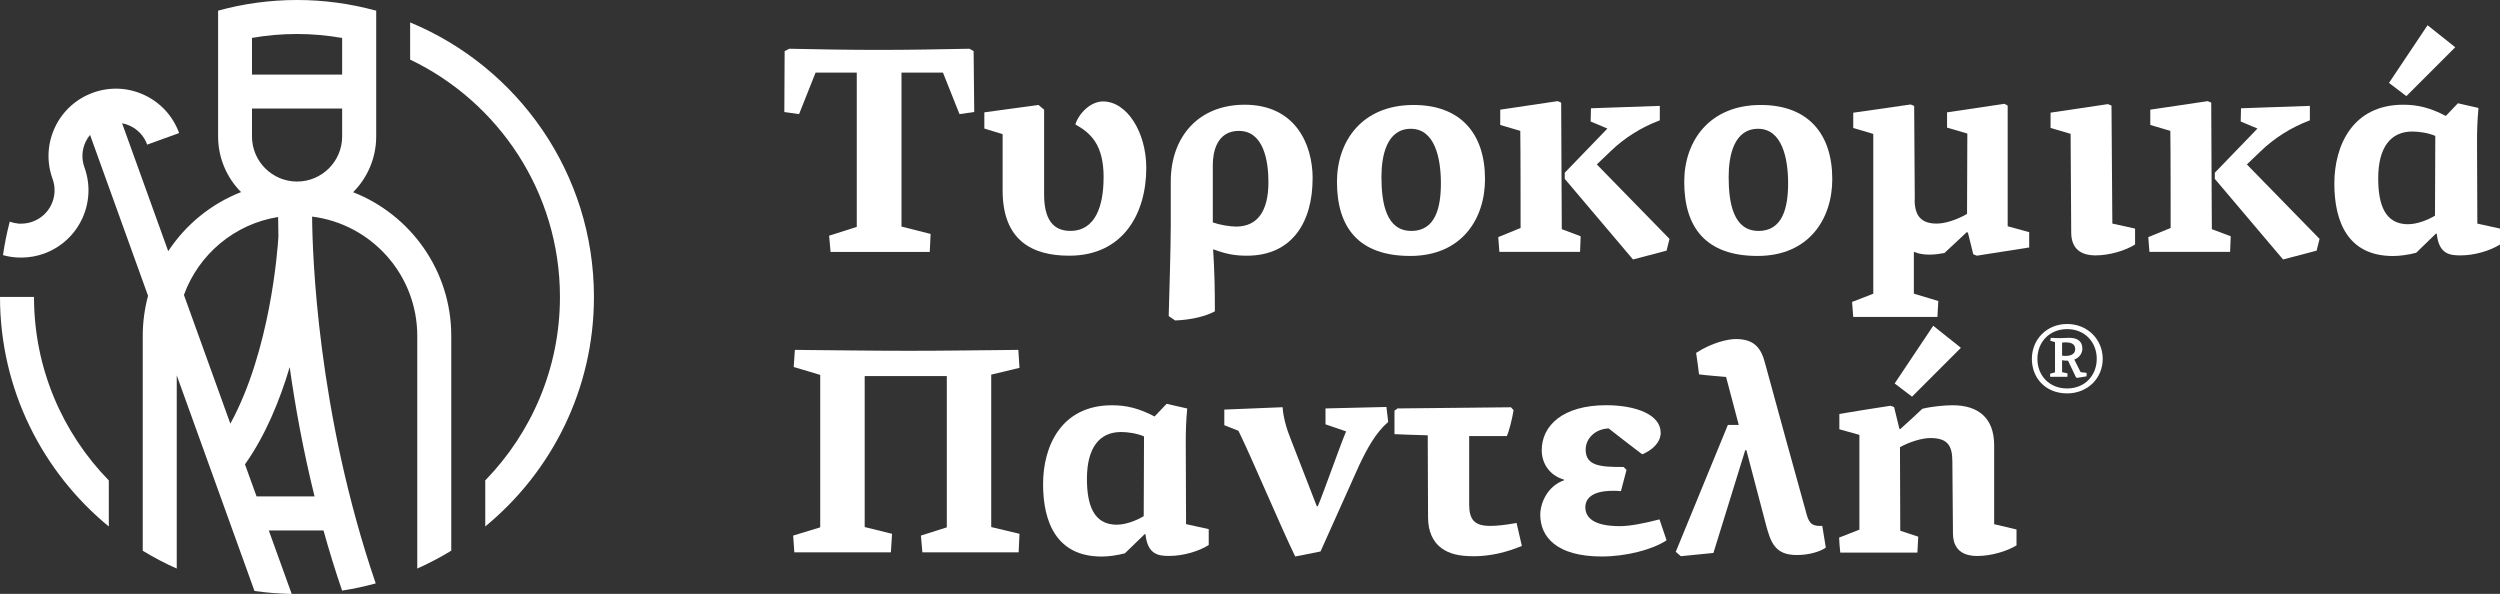<?xml version="1.0" encoding="UTF-8"?> <svg xmlns="http://www.w3.org/2000/svg" id="Layer_2" viewBox="0 0 410.35 97.48"><rect x="0" y="0" width="410.35" height="97.48" fill="#333333" stroke="none"/><g id="Layer_1-2"><path d="M159.13,8l.68.39.1,10-2.42.34-2.71-6.81h-6.81v25.27l4.78,1.21-.14,2.95h-16.28l-.24-2.66,4.54-1.45V11.92h-6.76l-2.71,6.81-2.42-.34.05-10,.77-.39c4.54.1,9.9.19,14.73.19s10.24-.1,14.83-.19h.01Z" style="fill:#fff;"></path><path d="M181.15,29.16c0-5.41-2.08-7.29-4.64-8.74.58-1.84,2.51-3.77,4.54-3.77,3.91,0,7.1,5.02,7.1,10.92,0,7.39-3.72,14.4-12.66,14.4-6.09,0-10.92-2.51-10.92-10.72v-9.23l-3-.92v-2.66l8.89-1.21.92.77v13.91c0,4.06,1.45,5.99,4.3,5.99,4.15,0,5.46-4.15,5.46-8.74h0Z" style="fill:#fff;"></path><path d="M215.45,29.31c0,7.1-3.33,12.66-10.77,12.66-1.93,0-3.38-.24-5.56-1.06.24,3.82.29,6.72.29,10.19-1.3.72-3.67,1.4-6.52,1.5l-1.06-.72c.1-3.24.34-11.59.34-14.88v-7.2c0-7.34,4.54-12.61,12.13-12.61,8.21,0,11.16,6.33,11.16,12.13h0ZM203.37,21.48c-3.72,0-4.3,3.62-4.3,5.56v9.47c1.11.39,2.75.68,3.82.68,3.53,0,5.31-2.56,5.31-7.29,0-3.57-.82-8.41-4.83-8.41h0Z" style="fill:#fff;"></path><path d="M231.48,42.01c-8.45,0-12.03-4.64-12.03-12.17,0-6.67,4.11-12.61,12.56-12.61,7.73,0,11.74,4.69,11.74,12.17,0,6.57-3.86,12.61-12.27,12.61ZM231.63,37.91c3.96,0,4.88-3.77,4.88-7.83s-.97-8.94-4.93-8.94-4.83,4.4-4.83,7.92c0,4.35.82,8.84,4.88,8.84h0Z" style="fill:#fff;"></path><path d="M256.36,37.62l3.09,1.16-.1,2.56h-13.24l-.19-2.42,3.67-1.5c0-1.59,0-13.29-.05-15.94l-3.29-.97v-2.51l9.42-1.4.58.24.1,20.77h.01ZM256.84,29.36v-1.01l7-7.25-2.75-1.16.05-2.17c3.62-.1,7.63-.29,11.3-.39v2.37c-3.09,1.16-5.89,2.95-8.07,5.07l-2.27,2.17,11.93,12.22-.48,1.93-5.51,1.45-11.21-13.24h.01Z" style="fill:#fff;"></path><path d="M288.48,42.01c-8.45,0-12.03-4.64-12.03-12.17,0-6.67,4.11-12.61,12.56-12.61,7.73,0,11.74,4.69,11.74,12.17,0,6.57-3.86,12.61-12.27,12.61ZM288.62,37.91c3.96,0,4.88-3.77,4.88-7.83s-.97-8.94-4.93-8.94-4.83,4.4-4.83,7.92c0,4.35.82,8.84,4.88,8.84h0Z" style="fill:#fff;"></path><path d="M314.27,32.79c0,2.61,1.06,3.91,3.62,3.91,1.4,0,3.33-.63,4.98-1.59,0-2.85.05-12.13.05-13.19l-3.33-.97v-2.51l9.42-1.4.53.29v19.81l3.53.97v2.51l-8.6,1.35-.58-.24-.87-3.53-.19-.1-3.67,3.43c-1.55.29-3.38.48-5.02-.19v6.86l4.01,1.21-.14,2.61h-13.82l-.19-2.46,3.48-1.35v-26.23l-3.29-.97v-2.51l9.42-1.35.58.24.1,15.41h-.02Z" style="fill:#fff;"></path><path d="M346.73,36.7l3.72.82v2.61c-1.59,1.01-4.2,1.79-6.52,1.79-1.79,0-3.91-.63-3.96-3.67l-.1-16.28-3.29-.97v-2.51l9.42-1.4.58.24.14,19.37h0Z" style="fill:#fff;"></path><path d="M363.06,37.62l3.09,1.16-.1,2.56h-13.24l-.19-2.42,3.67-1.5c0-1.59,0-13.29-.05-15.94l-3.29-.97v-2.51l9.42-1.4.58.24.1,20.77h0ZM363.54,29.36v-1.01l7-7.25-2.75-1.16.05-2.17c3.62-.1,7.63-.29,11.3-.39v2.37c-3.09,1.16-5.89,2.95-8.07,5.07l-2.27,2.17,11.93,12.22-.48,1.93-5.51,1.45-11.21-13.24h.01Z" style="fill:#fff;"></path><path d="M406.82,17.71c-.19,1.98-.24,3.72-.24,5.51l.05,13.48,3.72.82v2.61c-1.59,1.01-4.15,1.79-6.47,1.79-1.69,0-3.57-.14-3.91-3.57h-.14l-3.24,3.14c-1.3.34-2.66.53-3.82.53-7.34,0-9.61-5.56-9.61-11.88s3.04-12.95,11.3-12.95c2.37,0,4.4.48,7,1.84l1.98-2.08,3.38.77h0ZM395.28,36.8c1.5,0,3.29-.72,4.4-1.4l.05-13.09c-1.11-.48-2.61-.72-3.77-.72-3.53,0-5.6,2.56-5.6,7.68,0,4.25,1.06,7.54,4.93,7.54h0ZM398.46,4.14l4.54,3.62-8.02,8.02-2.85-2.17s6.33-9.47,6.33-9.47Z" style="fill:#fff;"></path><path d="M130.48,57.43c6.23.05,12.46.15,18.7.15s11.98-.1,17.97-.15l.19,2.95-4.64,1.11v25.02l4.64,1.11-.14,3.04h-15.8l-.24-2.75,4.25-1.35v-24.83h-13.48v24.78l4.49,1.11-.19,3.04h-15.85l-.19-2.75,4.44-1.35v-25.02l-4.35-1.3.19-2.8h.01Z" style="fill:#fff;"></path><path d="M194.87,67.04c-.19,1.98-.24,3.72-.24,5.51l.05,13.48,3.72.82v2.61c-1.59,1.01-4.15,1.79-6.47,1.79-1.69,0-3.57-.15-3.91-3.57h-.14l-3.24,3.14c-1.3.34-2.66.53-3.82.53-7.34,0-9.61-5.56-9.61-11.88s3.04-12.95,11.3-12.95c2.37,0,4.4.48,7,1.84l1.98-2.08,3.38.77h0ZM183.33,86.12c1.5,0,3.29-.72,4.4-1.4l.05-13.09c-1.11-.48-2.61-.72-3.77-.72-3.53,0-5.6,2.56-5.6,7.68,0,4.25,1.06,7.54,4.93,7.54h0Z" style="fill:#fff;"></path><path d="M216.12,83.08h.19c.97-2.27,3.67-10,4.64-12.27l-3.38-1.16v-2.61l10-.24.29,2.46c-2.03,1.74-3.43,4.3-4.78,7.15l-6.33,14.11-4.15.82c-2.17-4.4-7.15-16.23-9.32-20.63l-2.32-.92v-2.56l9.57-.39c.1,1.69.68,3.67,1.4,5.41l4.2,10.82h0Z" style="fill:#fff;"></path><path d="M229.36,67.04l18.65-.19.43.48c-.24,1.5-.77,3.53-1.11,4.25h-6.18v11.21c0,2.46.82,3.53,3.43,3.53,1.21,0,2.37-.14,4.35-.48l.87,3.77c-2.56,1.06-5.22,1.69-7.87,1.69-2.46,0-4.06-.39-5.36-1.35-1.35-1.01-2.17-2.71-2.17-5.02,0-4.11-.05-9.03-.05-13.48-2.32-.05-4.44-.15-5.46-.19v-3.86l.48-.34v-.02Z" style="fill:#fff;"></path><path d="M272.59,71c0,1.64-1.4,2.9-3.04,3.57-1.84-1.4-3.67-2.8-5.51-4.25-2.27.1-3.77,1.69-3.77,3.48,0,2.75,2.56,2.85,6.23,2.85l.48.48-.92,3.48c-.48-.05-.92-.05-1.3-.05-3.62,0-4.54,1.4-4.54,2.71,0,1.64,1.3,3.09,5.65,3.09,1.64,0,3.91-.43,6.52-1.11l1.16,3.43c-2.32,1.55-6.67,2.66-10.63,2.66-7.39,0-10.1-3.19-10.1-6.86,0-1.93,1.21-4.73,3.91-5.65v-.1c-2.61-.77-3.67-2.9-3.67-4.83,0-4.06,3.48-7.39,10.58-7.39,4.88,0,8.94,1.55,8.94,4.49h.01Z" style="fill:#fff;"></path><path d="M296.55,84.48c.48,1.74,1.21,1.88,2.56,1.84l.58,3.57c-1.01.68-2.75,1.21-4.78,1.21-3.53,0-4.25-2.03-5.02-4.88l-3.24-12.32h-.19l-5.22,16.86-5.36.53-.82-.72,8.55-20.82h1.79l-2.08-7.87c-1.5-.15-2.95-.24-4.44-.43-.15-1.16-.29-2.32-.48-3.53,2.61-1.69,5.22-2.27,6.52-2.27,3.04,0,4.15,1.5,4.78,3.91,2.27,8.31,4.54,16.62,6.86,24.93h0Z" style="fill:#fff;"></path><path d="M311.76,70.38s.1.05.15.05c1.21-1.06,2.42-2.22,3.62-3.33,1.55-.39,3.67-.58,4.98-.58,4.15,0,6.81,2.03,6.81,6.57v12.95l3.67.87v2.61c-1.59.97-4.15,1.74-6.47,1.74-1.79,0-3.91-.63-3.96-3.62l-.1-11.88c0-2.61-.77-3.86-3.62-3.86-1.35,0-3.43.63-4.98,1.5l.05,13.72c.97.29,1.98.68,2.95.97l-.14,2.61h-12.66c-.1-.82-.14-1.64-.19-2.46l3.33-1.3v-15.56l-3.29-.92v-2.51c2.8-.48,5.6-.92,8.41-1.35.19.05.39.15.58.24l.87,3.57v-.03ZM317.32,53.47l4.54,3.62-8.02,8.02-2.85-2.17,6.33-9.47Z" style="fill:#fff;"></path><path d="M333.51,58.9c0-3.18,2.44-5.72,5.79-5.72s5.84,2.54,5.84,5.72-2.47,5.67-5.84,5.67c-3.57,0-5.79-2.54-5.79-5.67ZM344.16,58.9c0-2.73-1.94-4.88-4.86-4.88s-4.88,2.15-4.88,4.88,1.92,4.86,4.88,4.86,4.86-2.18,4.86-4.86ZM336.6,55.45c.41.02.84.05,1.56.05.19,0,1.27-.05,1.44-.05,1.27-.02,2.2.48,2.2,1.77,0,.74-.45,1.46-1.32,1.8l1.03,2.06.98.12v.57l-1.58.26-.17-.12-1.29-2.71c-.26,0-.62,0-.98-.07v1.96l.89.19-.02.57h-2.82l-.02-.5.81-.24v-4.96l-.77-.22.07-.5v.02ZM339.09,56.19c-.22,0-.41.02-.62.05v2.13c.22.05.43.05.57.05,1.24,0,1.58-.57,1.58-1.1,0-.84-.62-1.12-1.53-1.12h0Z" style="fill:#fff;"></path><path d="M57.97,31.54c2.33-2.35,3.78-5.58,3.78-9.14V1.72h-.15c-4.1-1.12-8.4-1.72-12.85-1.72s-8.83.61-12.95,1.75v20.65c0,3.56,1.44,6.79,3.77,9.13-4.92,1.92-9.09,5.34-11.96,9.7l-7.57-21c.44.09.88.22,1.3.42,1.32.62,2.33,1.72,2.82,3.09l5.24-1.9c-1.01-2.77-3.03-4.99-5.7-6.24-2.67-1.25-5.67-1.39-8.45-.38-2.77,1.01-4.99,3.03-6.24,5.7s-1.39,5.67-.38,8.45h0c1.03,2.84-.44,5.98-3.28,7.01-.61.22-1.24.33-1.87.33-.09,0-.18,0-.27,0-.11,0-.22,0-.33-.03-.43-.05-.86-.14-1.28-.3-.47,1.8-.84,3.63-1.11,5.5.48.13.96.23,1.44.3h.04c.21.03.42.05.62.07h0c.29.02.58.03.88.03,1.28,0,2.56-.22,3.77-.66,5.73-2.08,8.7-8.42,6.62-14.15-.5-1.37-.43-2.86.19-4.18.2-.42.44-.8.73-1.15l9.52,26.41c-.56,2.1-.87,4.3-.87,6.57h0v35.28c1.79,1.09,3.65,2.07,5.58,2.92v-31.71l12.76,35.39c2,.29,4.04.45,6.11.49l-3.76-10.42h8.98c.9,3.24,1.91,6.54,3.05,9.87,1.88-.29,3.72-.69,5.52-1.18-9.6-28.1-10.4-54.12-10.44-60.21,9.72,1.22,17.26,9.53,17.26,19.58v38.19c1.93-.86,3.79-1.84,5.58-2.93v-35.27c0-10.71-6.69-19.88-16.1-23.57ZM30.19,48.41c2.41-6.65,8.3-11.65,15.46-12.79,0,.8.02,1.87.05,3.21-.13,2.19-1.34,18.75-7.89,30.71,0,0-7.62-21.13-7.62-21.13ZM51.64,81.48h-9.53l-1.9-5.26c3.36-4.74,5.7-10.45,7.34-15.96.89,6.37,2.19,13.56,4.08,21.22h.01ZM56.16,22.4c0,4.08-3.32,7.4-7.4,7.4s-7.4-3.32-7.4-7.4v-4.59h14.8s0,4.59,0,4.59ZM56.16,12.24h-14.8v-6.02c2.4-.42,4.86-.64,7.38-.64s5.01.23,7.42.65c0,0,0,6.01,0,6.01Z" style="fill:#fff;"></path><path d="M67.32,3.68v6.1c14.53,6.96,24.59,21.8,24.59,38.96,0,11.7-4.68,22.32-12.26,30.11v7.56c10.89-8.95,17.84-22.51,17.84-37.67,0-20.3-12.48-37.74-30.17-45.06Z" style="fill:#fff;"></path><path d="M0,48.74c0,15.16,6.96,28.73,17.86,37.68v-7.56c-7.59-7.78-12.28-18.41-12.28-30.12,0,0-5.58,0-5.58,0Z" style="fill:#fff;"></path></g></svg> 